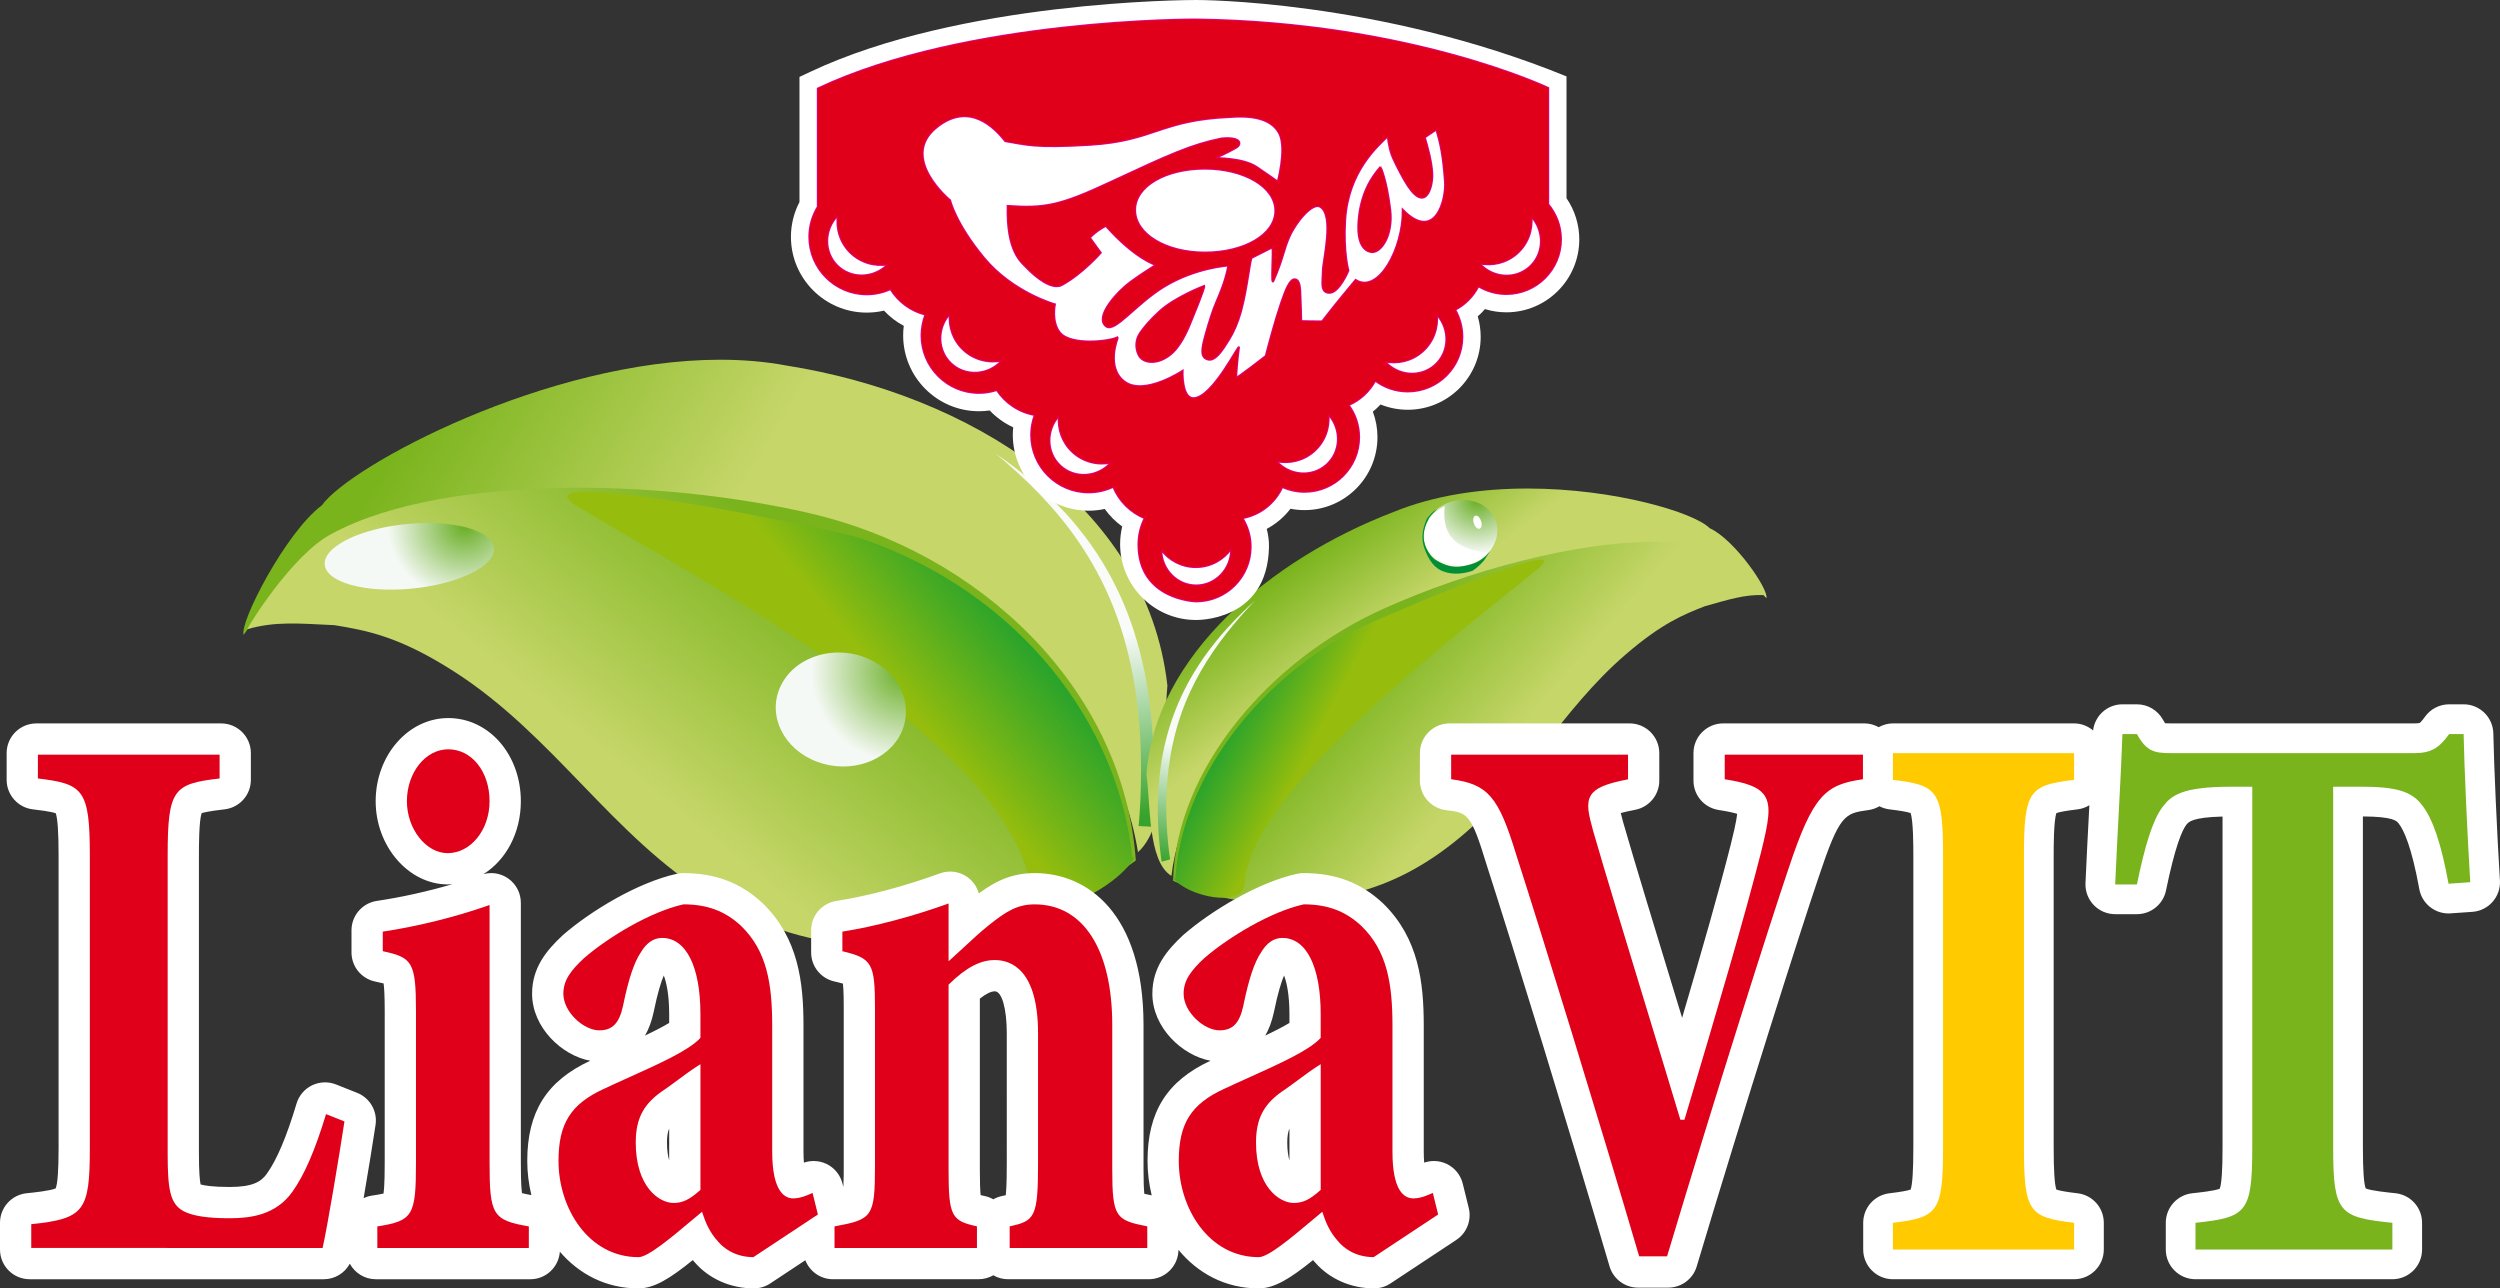 <?xml version="1.0" encoding="utf-8"?>
<!-- Generator: Adobe Illustrator 15.1.0, SVG Export Plug-In . SVG Version: 6.00 Build 0)  -->
<!DOCTYPE svg PUBLIC "-//W3C//DTD SVG 1.1//EN" "http://www.w3.org/Graphics/SVG/1.1/DTD/svg11.dtd">
<svg version="1.1" id="Layer_1" xmlns="http://www.w3.org/2000/svg" xmlns:xlink="http://www.w3.org/1999/xlink" x="0px" y="0px"
	 width="251.72px" height="129.727px" viewBox="0 0 251.72 129.727" enable-background="new 0 0 251.72 129.727"
	 xml:space="preserve">
<rect x="0" y="0" width="251.72" height="129.727" fill="#333333" stroke="none"/>
<g>
	<g>
		<defs>
			<path id="SVGID_1_" d="M110.151,85.477l0.007,0.006c0.006-0.008,0.006-0.008,0.016-0.014
				C110.164,85.475,110.16,85.469,110.151,85.477 M32.413,50.875c-3.645,2.717-8.335,11.85-7.879,13.045
				c1.637-2.309,5.053-6.992,7.293-8.16c14.282-7.455,30.777-7.215,48.207-3.281c16.299,3.689,32.01,17.445,34.548,33.326
				c3.446-3.129,2.521-12.506,2.962-16.768c-2.082-18.436-20.142-29.34-38.305-32.222c-2.172-0.409-4.429-0.595-6.726-0.595
				C55.05,36.223,35.24,46.896,32.413,50.875"/>
		</defs>
		<clipPath id="SVGID_2_">
			<use xlink:href="#SVGID_1_"  overflow="visible"/>
		</clipPath>
		
			<linearGradient id="SVGID_3_" gradientUnits="userSpaceOnUse" x1="-1106.611" y1="567.823" x2="-1105.611" y2="567.823" gradientTransform="matrix(-27.047 -16.484 -16.484 27.047 -20502.016 -33539.914)">
			<stop  offset="0" style="stop-color:#C6D669"/>
			<stop  offset="1" style="stop-color:#7AB41D"/>
		</linearGradient>
		<polygon clip-path="url(#SVGID_2_)" fill="url(#SVGID_3_)" points="92.582,127.557 2.043,72.375 49.524,-5.529 140.063,49.65 		
			"/>
	</g>
	<g>
		<defs>
			<path id="SVGID_4_" d="M33.372,53.764c-3.948,2.062-8.403,9.312-8.473,9.591c2.807-0.812,5.145-0.581,8.796-0.406
				c3.176,0.532,6.448,1.084,12.058,4.688c9.99,6.4,15.9,16.57,25.757,22.611c10.896,6.676,20.546,5.646,31.763,2.381
				c4.226-1.225,9.939-5.105,11.092-5.996c-1.257-17.381-15.786-31.107-33.079-35.016c-7.18-1.621-15.266-2.505-22.964-2.505
				C48.467,49.112,39.248,50.561,33.372,53.764"/>
		</defs>
		<clipPath id="SVGID_5_">
			<use xlink:href="#SVGID_4_"  overflow="visible"/>
		</clipPath>
		
			<linearGradient id="SVGID_6_" gradientUnits="userSpaceOnUse" x1="-1139.374" y1="540.648" x2="-1138.374" y2="540.648" gradientTransform="matrix(17.252 -21.255 21.255 17.252 8229.386 -33466.148)">
			<stop  offset="0" style="stop-color:#C6D669"/>
			<stop  offset="1" style="stop-color:#7AB41D"/>
		</linearGradient>
		<polygon clip-path="url(#SVGID_5_)" fill="url(#SVGID_6_)" points="78.834,140.701 137.759,68.101 60.43,5.336 1.505,77.936 		"/>
	</g>
	<g>
		<defs>
			<path id="SVGID_7_" d="M102.478,47.616c1.525,1.401,2.97,2.882,4.301,4.502c1.348,1.642,2.604,3.491,3.655,5.433
				c2.621,4.824,3.825,9.976,4.282,15.326c0.128,1.582,0.177,3.17,0.174,4.779c-0.005,1.828-0.075,3.666-0.241,5.518l1.272,0.064
				c0.283-3.488,0.336-6.928,0.058-10.277c-0.127-1.525-0.32-3.029-0.584-4.512c-0.24-1.35-0.562-2.677-0.948-3.986
				c-0.718-2.496-1.732-4.916-3.089-7.261c-0.671-1.165-1.418-2.28-2.22-3.315c-0.564-0.736-1.144-1.455-1.776-2.133
				c-0.338-0.361-0.681-0.715-1.012-1.059c-1.248-1.257-2.573-2.412-3.97-3.471c-0.706-0.547-1.439-1.086-2.175-1.579
				C100.986,46.268,101.731,46.938,102.478,47.616"/>
		</defs>
		<clipPath id="SVGID_8_">
			<use xlink:href="#SVGID_7_"  overflow="visible"/>
		</clipPath>
		
			<linearGradient id="SVGID_9_" gradientUnits="userSpaceOnUse" x1="-1129.48" y1="515.557" x2="-1128.48" y2="515.557" gradientTransform="matrix(-2.955 -18.175 18.175 -2.955 -12597.214 -18921.734)">
			<stop  offset="0" style="stop-color:#37A32C"/>
			<stop  offset="1" style="stop-color:#F9FBF9"/>
		</linearGradient>
		<polygon clip-path="url(#SVGID_8_)" fill="url(#SVGID_9_)" points="122.212,82.27 115.843,43.103 94.25,46.613 100.619,85.781 		
			"/>
	</g>
	<g>
		<defs>
			<path id="SVGID_10_" d="M58.237,51.043c11.9,7.194,43.915,23.818,45.575,38.658c0.43,3.846,8.429-0.047,10.404-3.32
				c-0.023-0.004-0.054-0.002-0.083,0c-0.068,0.002-0.137,0.004-0.117-0.041c-1.408-13.338-11.182-26.567-27.26-32.117
				c-2.011-0.695-21.457-4.717-27.695-4.717C57.026,49.506,56.398,49.934,58.237,51.043"/>
		</defs>
		<clipPath id="SVGID_11_">
			<use xlink:href="#SVGID_10_"  overflow="visible"/>
		</clipPath>
		
			<linearGradient id="SVGID_12_" gradientUnits="userSpaceOnUse" x1="-1160.891" y1="541.788" x2="-1159.89" y2="541.788" gradientTransform="matrix(11.376 -9.505 9.505 11.376 8145.802 -17128.816)">
			<stop  offset="0" style="stop-color:#96BD0D"/>
			<stop  offset="1" style="stop-color:#1FA12E"/>
		</linearGradient>
		<polygon clip-path="url(#SVGID_11_)" fill="url(#SVGID_12_)" points="80.167,121.996 135.887,75.441 90.447,21.057 34.729,67.611 
					"/>
	</g>
	<g>
		<defs>
			<path id="SVGID_13_" d="M78.565,69.154c-1.328,2.898,0.336,6.289,3.708,7.547c3.364,1.264,7.159-0.068,8.487-2.963
				c1.32-2.904-0.34-6.288-3.707-7.561c-0.861-0.324-1.752-0.478-2.622-0.478C81.903,65.7,79.546,66.993,78.565,69.154"/>
		</defs>
		<clipPath id="SVGID_14_">
			<use xlink:href="#SVGID_13_"  overflow="visible"/>
		</clipPath>
		
			<radialGradient id="SVGID_15_" cx="-1104.636" cy="480.491" r="1" gradientTransform="matrix(-6.27 -6.997 7.261 -6.042 -10323.613 -4758.331)" gradientUnits="userSpaceOnUse">
			<stop  offset="0" style="stop-color:#68AE23"/>
			<stop  offset="1" style="stop-color:#F5F9F5"/>
		</radialGradient>
		<polygon clip-path="url(#SVGID_14_)" fill="url(#SVGID_15_)" points="98.377,72.727 85.741,58.625 70.942,70.939 83.577,85.041 		
			"/>
	</g>
	<g>
		<defs>
			<path id="SVGID_16_" d="M40.97,52.76c-4.706,0.455-8.411,2.285-8.276,4.074c0.125,1.799,4.056,2.887,8.759,2.434
				c4.699-0.448,8.411-2.273,8.284-4.069c-0.118-1.522-2.956-2.539-6.688-2.54C42.38,52.658,41.684,52.691,40.97,52.76"/>
		</defs>
		<clipPath id="SVGID_17_">
			<use xlink:href="#SVGID_16_"  overflow="visible"/>
		</clipPath>
		
			<radialGradient id="SVGID_18_" cx="-1101.774" cy="464.326" r="1" gradientTransform="matrix(-5.081 -5.671 5.885 -4.896 -8283.873 -3921.806)" gradientUnits="userSpaceOnUse">
			<stop  offset="0" style="stop-color:#68AE23"/>
			<stop  offset="1" style="stop-color:#F5F9F5"/>
		</radialGradient>
		<polygon clip-path="url(#SVGID_17_)" fill="url(#SVGID_18_)" points="53.489,56.705 42.472,44.409 28.933,55.676 39.949,67.971 		
			"/>
	</g>
	<g>
		<defs>
			<path id="SVGID_19_" d="M120.901,87.285c-0.002,0.006,0.002,0.006,0.002,0.006l0.005-0.012
				C120.906,87.285,120.901,87.285,120.901,87.285 M140.201,51.594c-12.132,4.666-23.943,14.401-24.769,26.42
				c0.421,2.639,0.092,8.725,2.516,10.176c1.21-10.473,11.352-21.648,22.204-26.537c11.604-5.229,22.694-7.959,32.538-5.467
				c1.547,0.392,3.989,2.83,5.164,4.035c0.267-0.824-3.17-5.885-5.716-7.041c-1.507-1.553-9.5-3.991-18.343-3.991
				C149.232,49.188,144.442,49.838,140.201,51.594"/>
		</defs>
		<clipPath id="SVGID_20_">
			<use xlink:href="#SVGID_19_"  overflow="visible"/>
		</clipPath>
		
			<linearGradient id="SVGID_21_" gradientUnits="userSpaceOnUse" x1="-1109.727" y1="610.981" x2="-1108.727" y2="610.981" gradientTransform="matrix(-6.337 -8.594 -8.594 6.337 -1639.644 -13347.27)">
			<stop  offset="0" style="stop-color:#C6D669"/>
			<stop  offset="1" style="stop-color:#7AB41D"/>
		</linearGradient>
		<polygon clip-path="url(#SVGID_20_)" fill="url(#SVGID_21_)" points="137.512,118.133 96.804,62.925 156.042,19.244 
			196.751,74.453 		"/>
	</g>
	<g>
		<defs>
			<path id="SVGID_22_" d="M139.283,61.299c-11.516,5.184-20.866,16.156-21.17,27.383c0.799,0.383,4.767,1.947,7.65,2.062
				c7.65,0.314,14.173-0.533,21.301-6.479c6.44-5.367,10.099-12.742,16.622-18.369c3.663-3.157,5.849-4.023,7.973-4.857
				c2.448-0.686,4.016-1.191,5.932-1.123c-0.056-0.162-3.278-4.064-6.004-4.755c-1.478-0.405-3.25-0.592-5.224-0.593
				C158.697,54.568,147.956,57.395,139.283,61.299"/>
		</defs>
		<clipPath id="SVGID_23_">
			<use xlink:href="#SVGID_22_"  overflow="visible"/>
		</clipPath>
		
			<linearGradient id="SVGID_24_" gradientUnits="userSpaceOnUse" x1="-1103.559" y1="511.101" x2="-1102.559" y2="511.101" gradientTransform="matrix(-12.373 -10.792 10.792 -12.373 -19019.019 -5510.215)">
			<stop  offset="0" style="stop-color:#C6D669"/>
			<stop  offset="1" style="stop-color:#7AB41D"/>
		</linearGradient>
		<polygon clip-path="url(#SVGID_23_)" fill="url(#SVGID_24_)" points="195.666,70.336 143.812,25.105 100.037,75.291 
			151.892,120.521 		"/>
	</g>
	<g>
		<defs>
			<path id="SVGID_25_" d="M124.954,61.811c-0.908,0.894-1.768,1.83-2.563,2.822c-0.218,0.273-0.437,0.549-0.648,0.832
				c-0.401,0.522-0.774,1.072-1.131,1.633c-0.507,0.779-0.975,1.604-1.392,2.451c-0.84,1.691-1.442,3.385-1.854,5.082
				c-0.216,0.889-0.394,1.781-0.509,2.674c-0.131,0.984-0.215,1.965-0.257,2.951c-0.079,2.166,0.062,4.344,0.358,6.51l0.857-0.238
				c-0.171-1.146-0.28-2.303-0.336-3.457c-0.052-1.021-0.067-2.041-0.029-3.062c0.142-3.461,0.796-6.92,2.4-10.391
				c0.652-1.395,1.438-2.758,2.301-4.018c0.844-1.236,1.768-2.4,2.746-3.524c0.482-0.549,0.963-1.083,1.47-1.61
				C125.885,60.898,125.414,61.354,124.954,61.811"/>
		</defs>
		<clipPath id="SVGID_26_">
			<use xlink:href="#SVGID_25_"  overflow="visible"/>
		</clipPath>
		
			<linearGradient id="SVGID_27_" gradientUnits="userSpaceOnUse" x1="-1149.691" y1="505.365" x2="-1148.691" y2="505.365" gradientTransform="matrix(1.445 -11.999 11.999 1.445 -4282.877 -14438.335)">
			<stop  offset="0" style="stop-color:#37A32C"/>
			<stop  offset="1" style="stop-color:#F9FBF9"/>
		</linearGradient>
		<polygon clip-path="url(#SVGID_26_)" fill="url(#SVGID_27_)" points="126.227,87.936 129.489,60.842 116.661,59.297 
			113.398,86.391 		"/>
	</g>
	<g>
		<defs>
			<path id="SVGID_28_" d="M135.684,63.809c-10.652,6.031-16.81,15.951-17.34,24.627c0.016,0.041-0.091,0.035-0.136,0.059
				c1.43,1.77,6.93,2.98,7.104,0.475c0.656-9.662,21.678-25.215,29.465-31.639c0.848-0.699,0.881-0.992,0.347-0.992
				C152.577,56.338,137.142,62.979,135.684,63.809"/>
		</defs>
		<clipPath id="SVGID_29_">
			<use xlink:href="#SVGID_28_"  overflow="visible"/>
		</clipPath>
		
			<linearGradient id="SVGID_30_" gradientUnits="userSpaceOnUse" x1="-1077.248" y1="486.869" x2="-1076.248" y2="486.869" gradientTransform="matrix(-7.968 -4.197 4.197 -7.968 -10493.357 -569.457)">
			<stop  offset="0" style="stop-color:#96BD0D"/>
			<stop  offset="1" style="stop-color:#1FA12E"/>
		</linearGradient>
		<polygon clip-path="url(#SVGID_29_)" fill="url(#SVGID_30_)" points="170.146,63.97 126.342,40.896 103.72,83.844 
			147.524,106.918 		"/>
	</g>
	<g>
		<defs>
			<path id="SVGID_31_" d="M146.337,50.459c-2.011,0.495-3.324,2.348-2.932,4.131c0.389,1.783,2.343,2.83,4.355,2.33
				c2.011-0.496,3.321-2.343,2.936-4.125c-0.327-1.484-1.734-2.457-3.359-2.457C147.01,50.338,146.675,50.377,146.337,50.459"/>
		</defs>
		<clipPath id="SVGID_32_">
			<use xlink:href="#SVGID_31_"  overflow="visible"/>
		</clipPath>
		
			<radialGradient id="SVGID_33_" cx="-1029.859" cy="464.06" r="1" gradientTransform="matrix(-5.361 -1.246 1.293 -5.166 -5972.376 1164.457)" gradientUnits="userSpaceOnUse">
			<stop  offset="0" style="stop-color:#68AE23"/>
			<stop  offset="1" style="stop-color:#F5F9F5"/>
		</radialGradient>
		<polygon clip-path="url(#SVGID_32_)" fill="url(#SVGID_33_)" points="152.758,50.728 143.456,48.566 141.338,57.031 
			150.639,59.193 		"/>
	</g>
	<path fill-rule="evenodd" clip-rule="evenodd" fill="#FFFFFF" d="M149.185,52.805c-0.001-0.346-0.191-0.727-0.423-0.85
		c-0.237-0.129-0.425,0.049-0.424,0.396c-0.003,0.345,0.186,0.728,0.424,0.851C148.993,53.33,149.187,53.147,149.185,52.805"/>
	<path fill-rule="evenodd" clip-rule="evenodd" fill="#008F36" d="M148.257,57.475c0.513-0.332,0.862-0.699,1.174-1.051l0.621-0.945
		c-0.423,0.533-0.922,0.965-1.566,1.213c-0.389,0.154-0.869,0.279-1.502,0.365c-0.685,0.072-1.424-0.09-2.229-0.561
		c-0.425-0.195-0.809-0.605-1.141-1.296c-0.404-0.867-0.361-1.829,0.212-2.908c-0.042-0.077,0.508-0.688,0.805-0.959l0.085-0.075
		l0.104-0.056c-0.01-0.008-0.03,0.003-0.062,0.022l-0.042,0.033l-0.189,0.103c-0.282,0.183-0.534,0.446-0.85,0.853
		c-0.474,1.051-0.593,2.035-0.277,2.941c0.459,1.33,1.11,2.125,1.985,2.398C146.276,57.896,147.409,57.77,148.257,57.475"/>
	<path fill-rule="evenodd" clip-rule="evenodd" fill="#FFFFFF" d="M148.412,56.505c-2.858,0.198-4.908-0.427-4.832-3.25
		C142.726,56.541,147.245,57.529,148.412,56.505"/>
	<path fill-rule="evenodd" clip-rule="evenodd" fill="#FFFFFF" d="M149.725,55.646c-2.615-0.338-4.638-1.285-4.26-4.691
		c-0.543,0.266-1.01,0.621-1.379,1.129C141.507,56.518,147.687,58.268,149.725,55.646"/>
	<path fill="#FFFFFF" d="M147.281,119.174c-0.215-0.865-0.803-1.59-1.607-1.979c-0.409-0.195-0.853-0.295-1.297-0.295
		c-0.33,0-0.661,0.055-0.978,0.164c-0.026-0.293-0.044-0.654-0.044-1.094v-12.689c0-4.334-0.494-8.824-4.109-12.332
		c-2.213-2.072-4.757-3.039-8.004-3.039c-0.218,0-0.435,0.025-0.648,0.072c-4.002,0.887-8.717,3.793-11.403,6.117
		c-0.028,0.025-0.058,0.051-0.085,0.076c-1.599,1.494-3.077,3.24-3.077,5.877c0,3.418,3.013,6.234,5.852,6.752
		c-4.383,2.033-6.338,5.145-6.338,10.088c0,1.164,0.145,2.332,0.42,3.467c-0.246-0.049-0.513-0.102-0.743-0.158
		c-0.054-0.488-0.081-1.312-0.081-2.463v-14.533c0-11.275-5.66-15.295-10.957-15.295c-2.378,0-4.035,0.873-5.628,2.049
		c-0.183-0.666-0.592-1.258-1.17-1.662c-0.51-0.355-1.11-0.539-1.716-0.539c-0.345,0-0.691,0.059-1.023,0.18
		c-3.563,1.297-7.271,2.285-10.441,2.777c-1.458,0.227-2.532,1.48-2.532,2.957V95.9c0,1.393,0.959,2.6,2.314,2.914
		c0.171,0.039,0.573,0.133,0.887,0.223c0.082,0.701,0.082,1.992,0.082,2.477v15.918c0,0.447,0,1.357-0.04,2.09l-0.086-0.348
		c-0.214-0.865-0.803-1.59-1.606-1.979C82.81,117,82.367,116.9,81.923,116.9c-0.33,0-0.66,0.055-0.977,0.164
		c-0.027-0.293-0.045-0.654-0.045-1.094v-12.689c0-4.334-0.493-8.824-4.108-12.332c-2.213-2.072-4.757-3.039-8.005-3.039
		c-0.218,0-0.435,0.025-0.646,0.072c-4.004,0.887-8.718,3.793-11.404,6.117c-0.029,0.025-0.057,0.051-0.086,0.076
		c-1.599,1.494-3.077,3.24-3.077,5.877c0,3.418,3.013,6.234,5.853,6.752c-4.384,2.033-6.339,5.145-6.339,10.088
		c0,1.154,0.144,2.312,0.415,3.441c-0.408-0.074-0.724-0.141-0.943-0.197c-0.118-0.771-0.118-2.412-0.118-3.09V90.902
		c0-0.975-0.475-1.889-1.271-2.449c-0.511-0.357-1.112-0.543-1.72-0.543c-0.258,0-0.518,0.033-0.77,0.102
		c2.261-1.414,3.761-4.141,3.761-7.336c0-4.697-3.21-8.375-7.309-8.375c-4.03,0-7.309,3.756-7.309,8.375
		c0,4.539,3.319,8.373,7.248,8.373c0.153,0,0.305-0.004,0.456-0.016c-2.471,0.727-5.116,1.314-7.582,1.678
		c-1.468,0.217-2.555,1.477-2.555,2.961V95.9c0,1.414,0.99,2.635,2.375,2.928c0.198,0.041,0.568,0.119,0.859,0.193
		c0.059,0.436,0.11,1.258,0.11,2.799v15.227c0,0.621,0,2.312-0.122,3.131c-0.395,0.09-0.969,0.178-1.229,0.217
		c-0.274,0.043-0.528,0.131-0.771,0.24c0.467-2.721,0.94-5.648,1.2-7.371c0.207-1.375-0.562-2.713-1.854-3.227l-2.129-0.846
		c-0.355-0.141-0.729-0.211-1.104-0.211c-0.447,0-0.893,0.1-1.303,0.297c-0.755,0.365-1.322,1.031-1.563,1.832
		c-1.005,3.35-1.979,5.652-2.987,7.062c-0.566,0.807-1.422,1.344-3.755,1.344c-1.734,0-2.563-0.152-2.92-0.254
		c-0.088-0.4-0.17-1.273-0.17-3.137v-29.99c0-0.879,0-3.451,0.27-4.252c0.504-0.182,1.843-0.336,2.311-0.391
		c1.511-0.172,2.649-1.449,2.649-2.971V75.83c0-1.652-1.339-2.99-2.99-2.99H3.66c-1.652,0-2.991,1.338-2.991,2.99v2.691
		c0,1.518,1.137,2.795,2.646,2.971c0.467,0.055,1.809,0.211,2.3,0.395c0.188,0.527,0.284,1.953,0.284,4.248v29.451
		c0,2.232-0.098,3.6-0.292,4.07c-0.533,0.246-2.313,0.428-2.918,0.488C1.161,120.301,0,121.586,0,123.121v2.691
		c0,1.652,1.339,2.992,2.991,2.992h29.614c1.114,0,2.103-0.621,2.618-1.564c0.507,0.928,1.48,1.564,2.612,1.564h15.567
		c1.576,0,2.854-1.225,2.969-2.771c1.91,2.217,4.591,3.693,7.917,3.693c1.595,0,3.187-1.01,5.465-2.848
		c0.066,0.076,0.136,0.154,0.205,0.23c1.448,1.666,3.611,2.617,5.944,2.617c0.587,0,1.16-0.172,1.649-0.496l3.535-2.338
		c0.435,1.117,1.513,1.912,2.782,1.912h14.655c0.543,0,1.051-0.145,1.489-0.398c0.438,0.254,0.947,0.398,1.49,0.398h14.168
		c1.642,0,2.971-1.322,2.988-2.959c1.919,2.322,4.661,3.881,8.081,3.881c1.595,0,3.188-1.01,5.466-2.848
		c0.065,0.076,0.134,0.154,0.205,0.23c1.448,1.666,3.611,2.617,5.943,2.617c0.587,0,1.162-0.172,1.65-0.496l6.628-4.383
		c1.056-0.697,1.558-1.984,1.255-3.213L147.281,119.174z M67.378,113.629v3.213c-0.128-0.443-0.22-1.031-0.22-1.795
		C67.158,114.438,67.222,113.992,67.378,113.629 M67.378,102.129v0.867c-0.623,0.381-1.506,0.83-2.433,1.275
		c0.366-0.635,0.67-1.422,0.876-2.391c0.399-1.959,0.754-3.053,1.015-3.66C67.103,98.918,67.378,100.154,67.378,102.129
		 M101.371,117.125c0,0.633,0,2.316-0.101,3.217c-0.151,0.035-0.297,0.064-0.383,0.084c-0.313,0.064-0.606,0.18-0.873,0.332
		c-0.262-0.15-0.55-0.264-0.857-0.33c-0.093-0.02-0.255-0.055-0.419-0.092c-0.054-0.514-0.079-1.357-0.079-2.52v-17.268
		c0.62-0.488,1.126-0.734,1.508-0.734c0.709,0,1.204,1.742,1.204,4.236V117.125z M129.831,113.629v3.213
		c-0.127-0.443-0.219-1.031-0.219-1.795C129.612,114.438,129.676,113.992,129.831,113.629 M129.831,102.129v0.867
		c-0.623,0.381-1.506,0.83-2.433,1.275c0.366-0.635,0.67-1.422,0.876-2.391c0.4-1.959,0.755-3.053,1.016-3.66
		C129.556,98.918,129.831,100.154,129.831,102.129"/>
	<path fill="#FFFFFF" d="M251.049,73.852c-0.031-1.629-1.361-2.936-2.991-2.936h-1.459c-0.971,0-1.882,0.473-2.442,1.266
		c-0.361,0.508-0.52,0.607-0.52,0.607s-0.129,0.049-0.564,0.049h-24.444c-0.312,0-0.507-0.006-0.629-0.014
		c-0.053-0.078-0.125-0.191-0.217-0.359c-0.525-0.955-1.53-1.549-2.621-1.549h-1.459c-1.523,0-2.774,1.146-2.955,2.631
		c-0.52-0.436-1.18-0.709-1.91-0.709h-18.243c-0.521,0-1.004,0.146-1.431,0.381c-0.428-0.234-0.909-0.381-1.43-0.381h-14.229
		c-1.652,0-2.992,1.342-2.992,2.992v2.77c0,1.477,1.077,2.73,2.536,2.957c0.982,0.15,1.544,0.285,1.86,0.385
		c-0.076,0.816-0.457,2.35-0.655,3.146c-1.188,4.674-2.817,10.375-4.885,17.393c-0.138-0.447-0.275-0.902-0.415-1.357
		c-2.072-6.795-4.421-14.498-5.518-18.32c-0.051-0.186-0.157-0.574-0.243-0.938c0.318-0.09,0.781-0.201,1.446-0.328
		c1.41-0.268,2.432-1.502,2.432-2.938v-2.77c0-1.65-1.34-2.992-2.992-2.992h-18.12c-1.652,0-2.992,1.342-2.992,2.992v2.77
		c0,1.51,1.124,2.781,2.623,2.969c2.18,0.27,2.516,0.312,4.089,5.484c2.646,8.203,8.381,26.834,12.382,40.449
		c0.374,1.273,1.543,2.148,2.87,2.148h3.041c1.321,0,2.486-0.867,2.866-2.133c4.908-16.398,10.359-33.537,12.255-39.131
		c2.139-6.422,2.64-6.49,5.051-6.824c0.396-0.055,0.762-0.191,1.091-0.381c0.307,0.158,0.645,0.268,1.005,0.311
		c1.101,0.131,1.817,0.258,2.136,0.375c0.275,0.795,0.275,3.385,0.275,4.268v29.451c0,2.256-0.09,3.662-0.27,4.189
		c-0.32,0.117-1.039,0.244-2.142,0.375c-1.503,0.18-2.636,1.455-2.636,2.971v2.691c0,1.652,1.34,2.992,2.991,2.992h18.243
		c1.651,0,2.991-1.34,2.991-2.992v-2.691c0-1.516-1.132-2.791-2.636-2.971c-1.104-0.131-1.821-0.258-2.142-0.375
		c-0.18-0.527-0.27-1.934-0.27-4.189V86.135c0-0.883,0-3.473,0.275-4.268c0.318-0.117,1.035-0.244,2.136-0.375
		c0.433-0.053,0.829-0.203,1.183-0.416c-0.009,0.178-0.019,0.352-0.027,0.531c-0.125,2.342-0.256,4.83-0.364,7.32
		c-0.035,0.814,0.264,1.609,0.829,2.197c0.563,0.59,1.344,0.922,2.16,0.922h2.188c1.421,0,2.646-0.998,2.931-2.389
		c0.907-4.412,1.603-6.016,2.027-6.586c0.22-0.297,0.576-0.777,3.665-0.855v33.369c0,2.232-0.094,3.611-0.281,4.105
		c-0.528,0.221-2.13,0.389-2.756,0.455c-1.522,0.16-2.678,1.443-2.678,2.975v2.691c0,1.652,1.339,2.992,2.99,2.992h19.824
		c1.651,0,2.991-1.34,2.991-2.992v-2.691c0-1.537-1.163-2.822-2.692-2.977c-0.684-0.068-2.438-0.244-2.983-0.482
		c-0.188-0.48-0.283-1.852-0.283-4.076V82.205c3.083,0.02,3.409,0.457,3.601,0.709c0.519,0.656,1.301,2.334,2.078,6.604
		c0.262,1.43,1.508,2.455,2.941,2.455c0.07,0,0.141-0.004,0.212-0.01l2.188-0.152c1.64-0.115,2.879-1.529,2.777-3.168
		C251.415,83.814,251.11,77.039,251.049,73.852"/>
	<path fill="#E1001A" d="M3.147,125.656v-2.395c5.343-0.555,5.898-1.316,5.898-7.676V86.135c0-6.635-0.662-7.211-5.229-7.752v-2.396
		h18.295v2.396c-4.634,0.541-5.229,1.064-5.229,7.752v29.988c0,3.66,0.242,5.092,1.603,5.828c0.933,0.486,2.404,0.711,4.635,0.711
		c2.069,0,4.66-0.305,6.33-2.682c1.197-1.674,2.272-4.156,3.378-7.801l1.854,0.736c-0.504,3.332-1.707,10.557-2.2,12.74H3.147z"/>
	<path fill="#E1001A" d="M37.992,125.656v-2.17c3.599-0.561,3.892-1.096,3.892-6.439v-15.225c0-4.979-0.382-5.414-3.344-6.047
		v-1.971c3.555-0.533,7.452-1.506,10.754-2.682v25.924c0,5.277,0.3,5.811,3.953,6.438v2.172H37.992z M45.072,85.902
		c-2.185,0-4.101-2.443-4.101-5.229c0-2.881,1.867-5.227,4.162-5.227c2.371,0,4.16,2.248,4.16,5.227
		C49.294,83.557,47.4,85.902,45.072,85.902"/>
	<path fill="#E1001A" d="M64.289,126.58c-5.042,0-8.054-4.926-8.054-9.688c0-3.752,1.228-5.715,4.531-7.24
		c0.806-0.381,1.666-0.768,2.531-1.158c2.989-1.346,6.08-2.736,7.187-3.953l0.041-0.045v-2.367c0-4.816-1.445-7.691-3.865-7.691
		c-0.846,0-1.565,0.49-2.141,1.461c-0.67,0.988-1.238,2.691-1.782,5.354c-0.376,1.768-1.071,2.49-2.401,2.49
		c-1.545,0-3.612-1.824-3.612-3.689c0-1.367,0.761-2.348,2.077-3.578c2.468-2.135,6.706-4.686,10.021-5.42
		c2.397,0.004,4.203,0.678,5.819,2.191c2.583,2.508,3.112,5.826,3.112,10.035v12.689c0,4.082,1.316,4.691,2.102,4.691
		c0.7,0,1.342-0.268,1.961-0.551l0.537,2.172l-6.497,4.297c-1.933-0.016-3.049-0.982-3.545-1.561
		c-0.864-0.939-1.27-1.939-1.551-2.793l-0.072-0.217l-1.051,0.879C67.578,124.619,65.245,126.58,64.289,126.58 M70.286,107.303
		c-0.656,0.416-1.285,0.881-1.951,1.375c-0.447,0.33-0.908,0.672-1.398,1.012c-2.104,1.373-2.926,2.877-2.926,5.357
		c0,4.428,2.334,6.076,3.805,6.076c0.912,0,1.607-0.332,2.658-1.27l0.052-0.045v-12.656L70.286,107.303z"/>
	<path fill="#E1001A" d="M101.661,125.656v-2.178c2.53-0.541,2.858-0.904,2.858-6.355v-13.072c0-6.424-2.728-7.385-4.353-7.385
		c-1.461,0-2.883,0.75-4.608,2.43l-0.048,0.045v18.676c0,4.689,0.326,5.105,2.858,5.662v2.178H84.026v-2.174
		c3.784-0.699,4.074-0.928,4.074-6.051v-15.918c0-4.496-0.279-5.027-3.283-5.736v-1.973c3.272-0.521,7.056-1.523,10.693-2.834v5.812
		l0.26-0.229c0.445-0.395,0.892-0.811,1.344-1.23c0.775-0.723,1.577-1.469,2.421-2.146c1.829-1.465,2.935-2.119,4.646-2.119
		c4.891,0,7.81,4.541,7.81,12.146v14.533c0,4.828,0.353,5.119,3.526,5.742v2.176H101.661z"/>
	<path fill="#E1001A" d="M126.742,126.58c-5.041,0-8.053-4.926-8.053-9.688c0-3.752,1.228-5.715,4.53-7.24
		c0.807-0.381,1.667-0.768,2.533-1.158c2.989-1.346,6.08-2.736,7.186-3.953l0.041-0.045v-2.367c0-4.816-1.445-7.691-3.865-7.691
		c-0.847,0-1.566,0.49-2.141,1.461c-0.672,0.99-1.24,2.693-1.782,5.354c-0.377,1.768-1.072,2.49-2.401,2.49
		c-1.545,0-3.613-1.824-3.613-3.689c0-1.367,0.761-2.348,2.078-3.578c2.468-2.135,6.706-4.686,10.021-5.42
		c2.398,0.004,4.203,0.678,5.818,2.191c2.582,2.506,3.112,5.824,3.112,10.035v12.689c0,3.879,1.144,4.691,2.103,4.691
		c0.699,0,1.342-0.268,1.961-0.551l0.536,2.172l-6.497,4.297c-1.933-0.016-3.048-0.982-3.544-1.561
		c-0.866-0.939-1.271-1.939-1.55-2.793l-0.073-0.217l-1.048,0.877C130.034,124.617,127.699,126.58,126.742,126.58 M132.74,107.303
		c-0.656,0.416-1.284,0.879-1.949,1.373c-0.446,0.33-0.909,0.672-1.401,1.014c-2.104,1.373-2.924,2.877-2.924,5.357
		c0,4.428,2.334,6.076,3.804,6.076c0.911,0,1.606-0.332,2.657-1.27l0.053-0.045v-12.656L132.74,107.303z"/>
	<path fill="#E1001A" d="M165.046,126.502c-4.005-13.627-9.728-32.215-12.372-40.416c-1.789-5.881-2.849-7.137-6.56-7.625v-2.475
		h17.808v2.482c-2.266,0.441-3.283,0.881-3.735,1.607c-0.496,0.797-0.25,1.877,0.215,3.562c1.109,3.867,3.455,11.561,5.525,18.348
		c1.244,4.082,2.419,7.932,3.231,10.645l0.034,0.111h0.414l0.033-0.111c3.426-11.496,5.979-20.143,7.664-26.766
		c0.776-3.125,1.065-4.711,0.366-5.762c-0.617-0.928-1.992-1.32-4.01-1.639v-2.479h13.917v2.477
		c-3.764,0.539-5.016,1.553-7.471,8.93c-1.897,5.598-7.346,22.729-12.252,39.109H165.046z"/>
	<path fill="#FFCB00" d="M190.594,125.812v-2.691c4.5-0.537,5.048-1.076,5.048-7.535V86.135c0-6.535-0.548-7.074-5.048-7.613V75.83
		h18.243v2.691c-4.5,0.539-5.048,1.078-5.048,7.613v29.451c0,6.459,0.548,6.998,5.048,7.535v2.691H190.594z"/>
	<path fill="#7AB41D" d="M246.539,88.98c-0.729-4-1.581-6.537-2.676-7.92c-1.034-1.385-2.615-1.848-6.142-1.848h-2.798v36.373
		c0,6.535,0.608,6.998,5.96,7.535v2.691h-19.823v-2.691c5.107-0.537,5.716-1,5.716-7.535V79.213h-2.067
		c-4.985,0-6.081,0.848-6.993,2.076c-0.974,1.309-1.764,3.922-2.555,7.768h-2.188c0.242-5.613,0.607-11.227,0.729-15.148h1.459
		c0.974,1.768,1.764,1.922,3.467,1.922h24.444c1.643,0,2.493-0.461,3.526-1.922h1.459c0.062,3.229,0.365,9.996,0.67,14.918
		L246.539,88.98z"/>
	<path fill="#FFFFFF" d="M120.355,62.425c-4.176-0.032-7.572-3.458-7.572-7.63c0-0.607,0.07-1.203,0.211-1.784
		c-0.678-0.487-1.274-1.086-1.762-1.765c-0.529,0.115-1.069,0.175-1.62,0.175c-4.209,0-7.634-3.425-7.634-7.632
		c0-0.256,0.014-0.51,0.04-0.762c-0.887-0.41-1.694-0.988-2.368-1.699c-0.358,0.052-0.718,0.078-1.08,0.078
		c-4.208,0-7.632-3.426-7.632-7.633c0-0.322,0.02-0.645,0.063-0.965c-0.747-0.396-1.419-0.912-1.995-1.531
		c-0.564,0.133-1.146,0.199-1.736,0.199c-4.206,0-7.632-3.421-7.632-7.629c0-1.219,0.296-2.42,0.86-3.505V7.746l1.062-0.502
		C96.71,0.082,119.487,0,120.449,0c0,0,18.261-0.074,37.28,7.693v12.264c0.835,1.218,1.286,2.664,1.286,4.146
		c0,4.051-3.294,7.344-7.344,7.344c-0.731,0-1.457-0.108-2.152-0.326c-0.224,0.263-0.471,0.509-0.729,0.734
		c0.196,0.668,0.296,1.361,0.296,2.061c0,4.049-3.294,7.342-7.341,7.342c-0.953,0-1.879-0.182-2.743-0.531
		c-0.24,0.26-0.5,0.499-0.774,0.723c0.308,0.815,0.465,1.681,0.465,2.567c0,4.052-3.295,7.345-7.344,7.345
		c-0.479,0-0.951-0.045-1.415-0.137c-0.64,0.842-1.459,1.53-2.389,2.025c0.148,0.588,0.237,1.193,0.226,1.806
		C127.641,62.677,120.355,62.425,120.355,62.425"/>
	<path fill="none" stroke="#E1007A" stroke-width="0.214" stroke-miterlimit="3.864" d="M139.975,21.126
		c0.301,2.491-0.866,4.25-1.793,4.25c-0.28,0-1.591-0.163-1.393-3.039c0.2-2.903,1.369-4.569,2.211-5.519
		C139,16.818,139.61,18.085,139.975,21.126z M157.163,24.104c0,3.032-2.461,5.49-5.491,5.49c-1.032,0-1.994-0.29-2.818-0.785
		c-0.519,1.018-1.338,1.85-2.349,2.379c0.462,0.805,0.729,1.734,0.729,2.729c0,3.031-2.456,5.49-5.489,5.49
		c-1.232,0-2.36-0.409-3.277-1.094c-0.589,1.1-1.539,1.976-2.694,2.469c0.668,0.906,1.065,2.022,1.065,3.236
		c0,3.034-2.458,5.491-5.49,5.491c-0.799,0-1.56-0.177-2.242-0.483c-0.732,1.619-2.223,2.812-4.02,3.137
		c0.525,0.841,0.832,1.83,0.832,2.895c0,3.03-2.459,5.488-5.49,5.488c-0.021,0-5.812-0.145-5.792-5.751
		c0.005-0.946,0.232-1.836,0.638-2.625c-1.441-0.583-2.59-1.729-3.179-3.168c-0.755,0.358-1.594,0.565-2.483,0.565
		c-3.19,0-5.778-2.586-5.778-5.777c0-0.71,0.134-1.383,0.366-2.012c-1.598-0.278-2.973-1.209-3.831-2.516
		c-0.566,0.186-1.169,0.291-1.798,0.291c-3.191,0-5.777-2.588-5.777-5.779c0-0.74,0.145-1.447,0.396-2.099
		c-1.482-0.368-2.74-1.308-3.522-2.575c-0.73,0.334-1.541,0.525-2.397,0.525c-3.189,0-5.775-2.588-5.775-5.777
		c0-1.109,0.314-2.14,0.854-3.019V8.919c14.952-7.065,38.101-6.948,38.101-6.948c21.586,0.293,35.427,6.891,35.427,6.891v11.715
		C156.679,21.531,157.163,22.762,157.163,24.104z M89.4,26.615c-1.351,0.221-2.786-0.186-3.823-1.232
		c-1.004-1.018-1.398-2.402-1.206-3.718c-1.412,1.421-1.456,3.678-0.093,5.06c1.373,1.383,3.649,1.358,5.084-0.062
		C89.376,26.646,89.385,26.631,89.4,26.615z M100.896,36.291c-1.341,0.281-2.792-0.059-3.876-1.059
		c-1.051-0.969-1.505-2.336-1.374-3.658c-1.346,1.482-1.286,3.74,0.139,5.057c1.436,1.324,3.706,1.193,5.074-0.291
		C100.874,36.322,100.883,36.309,100.896,36.291z M111.876,46.57c-1.34,0.281-2.791-0.059-3.877-1.059
		c-1.051-0.971-1.503-2.336-1.371-3.658c-1.346,1.482-1.289,3.741,0.137,5.058c1.434,1.323,3.705,1.192,5.074-0.291
		C111.853,46.604,111.862,46.587,111.876,46.57z M123.973,55.302c0-0.021-0.006-0.04-0.006-0.062
		c-0.793,1.119-2.091,1.851-3.567,1.851c-1.428,0-2.687-0.694-3.488-1.759c0.015,2.005,1.589,3.625,3.529,3.625
		C122.393,58.957,123.973,57.32,123.973,55.302z M133.79,41.75c-0.015-0.016-0.028-0.025-0.043-0.042
		c0.139,1.364-0.354,2.771-1.462,3.743c-1.075,0.941-2.484,1.248-3.787,0.976c1.335,1.496,3.586,1.679,5.045,0.399
		C135.01,45.541,135.121,43.27,133.79,41.75z M141.248,21.141c3.257,3.283,4.396-1,4.248-2.906
		c-0.197-2.594-0.427-3.701-0.869-5.203l-1.176,0.795c0.294,1.004,0.687,2.404,0.756,3.634c0.076,1.372-0.71,4.337-2.804,0.669
		c-0.602-1.053-1.147-2.186-1.281-2.568c-0.276-0.795-0.394-1.852-0.394-1.852c-0.95,0.952-3.998,3.505-4.295,8.48
		c-0.192,3.244,0.331,5.053,0.331,5.053s-0.927,2.234-1.902,2.234c-0.978,0-0.661-1.174-0.661-2.197c0-1.021,1.2-5.652-0.293-6.481
		c-0.753-0.42-2.39,1.466-3.097,3.06c-0.585,1.318-0.604,2.143-1.593,4.412c-0.272,0.631,0.038-3.113-0.11-3.371l-2.069,1.047
		c-0.185,0.072-0.451,3.072-1.1,5.43c-0.307,1.111-0.721,2.046-1.197,2.818c-0.704,1.139-1.411,2.219-2.159,1.985
		c-0.703-0.219-0.615-0.993-0.192-2.497c0.315-1.127,0.711-2.425,1.097-3.3c0.827-1.901,1.08-2.95,1.196-3.651
		c0,0-3.321,0.191-6.512,2.148c-2.831,1.736-4.916,4.63-5.796,3.973c-1.221-0.92,1.142-3.506,2.469-4.47
		c1.207-0.88,2.555-1.707,2.555-1.707s-2.059-0.571-5.054-3.942c0,0-0.951,0.471-1.62,1.199l1.098,1.518c0,0-1.841,2.115-3.914,3.24
		c-0.978,0.529-2.599-0.761-3.532-1.738c-0.556-0.586-2.025-1.592-1.915-6.209c3.701,0.26,5.264-0.027,10.283-2.37
		c6.035-2.815,8.195-3.802,11.273-4.425c2.125-0.182,1.905,0.639,1.499,0.881c-1.151,0.678-2.23,1.097-2.23,1.097
		s2.819-0.036,4.209,0.878c0.89,0.586,2.162,1.502,2.162,1.502s0.876-3.203,0.201-4.775c-0.579-1.201-1.979-1.993-4.98-1.758
		c-7.034,0.293-7.634,2.399-14.121,2.799c-5.703,0.35-6.482-0.037-8.533-0.366c-1.026-1.282-3.589-4.065-6.922-1.392
		c-3.842,3.08,1.355,7.361,1.355,7.361s0.524,2.303,3.404,5.788c2.884,3.489,7.143,4.687,7.143,4.687s-0.361,1.746,0.483,2.814
		c1.051,1.389,5.125,0.934,5.895,0.475c-0.055,0.021-1.303,3.137,0.691,4.532c1.997,1.397,5.787-1.12,5.787-1.12
		s-0.096,2.705,1.063,2.75c1.94,0.074,4.714-5.688,4.614-5.093c-0.152,0.915-0.293,3.04-0.293,3.04
		c0.146,0.038,3.004-2.197,3.004-2.197c0.264-1.009,0.909-3.48,1.548-5.351c0.469-1.37,0.888-2.405,1.378-2.368
		c0.499,0.04,0.542,0.837,0.563,1.857c0.016,0.711,0.072,1.606,0.072,2.35c0,0,1.753,0.046,2.115,0.033c0,0,1.147-1.488,1.978-2.49
		c1.39-1.684,0.758-0.932,1.39-1.684C138.786,29.645,141.283,25.059,141.248,21.141z M121.315,16.973
		c-3.949,0.002-7.032,1.762-7.032,4.174c0,2.414,3.083,4.291,7.035,4.291c3.948,0,7.101-1.803,7.101-4.218
		C128.419,18.809,125.267,16.975,121.315,16.973z M144.713,31.705c-0.015-0.014-0.028-0.025-0.046-0.042
		c0.141,1.362-0.354,2.772-1.462,3.743c-1.077,0.941-2.483,1.248-3.786,0.977c1.334,1.497,3.586,1.68,5.046,0.4
		C145.932,35.495,146.042,33.223,144.713,31.705z M154.23,21.836c-0.013-0.016-0.03-0.025-0.043-0.042
		c0.136,1.362-0.352,2.771-1.463,3.743c-1.077,0.941-2.485,1.248-3.784,0.975c1.332,1.498,3.581,1.68,5.041,0.402
		C155.45,25.626,155.562,23.354,154.23,21.836z M121.262,28.791c0,0-2.93,1.119-4.498,2.555c-1.03,0.944-1.544,1.6-1.917,2.115
		c-0.799,1.111-0.271,2.279-0.032,2.521c0.513,0.596,1.79,0.719,3.055-0.307c0.687-0.556,1.329-1.57,1.888-2.912
		C121.339,28.954,121.262,28.791,121.262,28.791z"/>
	<path fill="#E1001A" d="M139.975,21.126c0.301,2.491-0.866,4.25-1.793,4.25c-0.28,0-1.591-0.163-1.393-3.039
		c0.2-2.903,1.369-4.569,2.211-5.519C139,16.818,139.61,18.085,139.975,21.126 M157.163,24.104c0,3.032-2.461,5.49-5.491,5.49
		c-1.032,0-1.994-0.29-2.818-0.785c-0.519,1.018-1.338,1.85-2.349,2.379c0.462,0.805,0.729,1.734,0.729,2.729
		c0,3.031-2.456,5.49-5.489,5.49c-1.232,0-2.36-0.409-3.277-1.094c-0.589,1.1-1.539,1.976-2.694,2.469
		c0.668,0.906,1.065,2.022,1.065,3.236c0,3.034-2.458,5.491-5.49,5.491c-0.799,0-1.56-0.177-2.242-0.483
		c-0.732,1.619-2.223,2.812-4.02,3.137c0.525,0.841,0.832,1.83,0.832,2.895c0,3.03-2.459,5.488-5.49,5.488
		c-0.021,0-5.812-0.145-5.792-5.751c0.005-0.946,0.232-1.836,0.638-2.625c-1.441-0.583-2.59-1.729-3.179-3.168
		c-0.755,0.358-1.594,0.565-2.483,0.565c-3.19,0-5.778-2.586-5.778-5.777c0-0.71,0.134-1.383,0.366-2.012
		c-1.598-0.278-2.973-1.209-3.831-2.516c-0.566,0.186-1.169,0.291-1.798,0.291c-3.191,0-5.777-2.588-5.777-5.779
		c0-0.74,0.145-1.447,0.396-2.099c-1.482-0.368-2.74-1.308-3.522-2.575c-0.73,0.334-1.541,0.525-2.397,0.525
		c-3.189,0-5.775-2.588-5.775-5.777c0-1.109,0.314-2.14,0.854-3.019V8.919c14.952-7.065,38.101-6.948,38.101-6.948
		c21.586,0.293,35.427,6.891,35.427,6.891v11.715C156.679,21.531,157.163,22.762,157.163,24.104 M89.4,26.615
		c-1.351,0.221-2.786-0.186-3.823-1.232c-1.004-1.018-1.398-2.402-1.206-3.718c-1.412,1.421-1.456,3.678-0.093,5.06
		c1.373,1.383,3.649,1.358,5.084-0.062C89.376,26.646,89.385,26.631,89.4,26.615 M100.896,36.291
		c-1.341,0.281-2.792-0.059-3.876-1.059c-1.051-0.969-1.505-2.336-1.374-3.658c-1.346,1.482-1.286,3.74,0.139,5.057
		c1.436,1.324,3.706,1.193,5.074-0.291C100.874,36.322,100.883,36.309,100.896,36.291 M111.876,46.57
		c-1.34,0.281-2.791-0.059-3.877-1.059c-1.051-0.971-1.503-2.336-1.371-3.658c-1.346,1.482-1.289,3.741,0.137,5.058
		c1.434,1.323,3.705,1.192,5.074-0.291C111.853,46.604,111.862,46.587,111.876,46.57 M123.973,55.302
		c0-0.021-0.006-0.04-0.006-0.062c-0.793,1.119-2.091,1.851-3.567,1.851c-1.428,0-2.687-0.694-3.488-1.759
		c0.015,2.005,1.589,3.625,3.529,3.625C122.393,58.957,123.973,57.32,123.973,55.302 M133.79,41.75
		c-0.015-0.016-0.028-0.025-0.043-0.042c0.139,1.364-0.354,2.771-1.462,3.743c-1.075,0.941-2.484,1.248-3.787,0.976
		c1.335,1.496,3.586,1.679,5.045,0.399C135.01,45.541,135.121,43.27,133.79,41.75 M141.248,21.141c3.257,3.283,4.396-1,4.248-2.906
		c-0.197-2.594-0.427-3.701-0.869-5.203l-1.176,0.795c0.294,1.004,0.687,2.404,0.756,3.634c0.076,1.372-0.71,4.337-2.804,0.669
		c-0.602-1.053-1.147-2.186-1.281-2.568c-0.276-0.795-0.394-1.852-0.394-1.852c-0.95,0.952-3.998,3.505-4.295,8.48
		c-0.192,3.244,0.331,5.053,0.331,5.053s-0.927,2.234-1.902,2.234c-0.978,0-0.661-1.174-0.661-2.197c0-1.021,1.2-5.652-0.293-6.481
		c-0.753-0.42-2.39,1.466-3.097,3.06c-0.585,1.318-0.604,2.143-1.593,4.412c-0.272,0.631,0.038-3.113-0.11-3.371l-2.069,1.047
		c-0.185,0.072-0.451,3.072-1.1,5.43c-0.307,1.111-0.721,2.046-1.197,2.818c-0.704,1.139-1.411,2.219-2.159,1.985
		c-0.703-0.219-0.615-0.993-0.192-2.497c0.315-1.127,0.711-2.425,1.097-3.3c0.827-1.901,1.08-2.95,1.196-3.651
		c0,0-3.321,0.191-6.512,2.148c-2.831,1.736-4.916,4.63-5.796,3.973c-1.221-0.92,1.142-3.506,2.469-4.47
		c1.207-0.88,2.555-1.707,2.555-1.707s-2.059-0.571-5.054-3.942c0,0-0.951,0.471-1.62,1.199l1.098,1.518c0,0-1.841,2.115-3.914,3.24
		c-0.978,0.529-2.599-0.761-3.532-1.738c-0.556-0.586-2.025-1.592-1.915-6.209c3.701,0.26,5.264-0.027,10.283-2.37
		c6.035-2.815,8.195-3.802,11.273-4.425c2.125-0.182,1.905,0.639,1.499,0.881c-1.151,0.678-2.23,1.097-2.23,1.097
		s2.819-0.036,4.209,0.878c0.89,0.586,2.162,1.502,2.162,1.502s0.876-3.203,0.201-4.775c-0.579-1.201-1.979-1.993-4.98-1.758
		c-7.034,0.293-7.634,2.399-14.121,2.799c-5.703,0.35-6.482-0.037-8.533-0.366c-1.026-1.282-3.589-4.065-6.922-1.392
		c-3.842,3.08,1.355,7.361,1.355,7.361s0.524,2.303,3.404,5.788c2.884,3.489,7.143,4.687,7.143,4.687s-0.361,1.746,0.483,2.814
		c1.051,1.389,5.125,0.934,5.895,0.475c-0.055,0.021-1.303,3.137,0.691,4.532c1.997,1.397,5.787-1.12,5.787-1.12
		s-0.096,2.705,1.063,2.75c1.94,0.074,4.714-5.688,4.614-5.093c-0.152,0.915-0.293,3.04-0.293,3.04
		c0.146,0.038,3.004-2.197,3.004-2.197c0.264-1.009,0.909-3.48,1.548-5.351c0.469-1.37,0.888-2.405,1.378-2.368
		c0.499,0.04,0.542,0.837,0.563,1.857c0.016,0.711,0.072,1.606,0.072,2.35c0,0,1.753,0.046,2.115,0.033c0,0,1.147-1.488,1.978-2.49
		c1.39-1.684,0.758-0.932,1.39-1.684C138.786,29.645,141.283,25.059,141.248,21.141 M121.315,16.973
		c-3.949,0.002-7.032,1.762-7.032,4.174c0,2.414,3.083,4.291,7.035,4.291c3.948,0,7.101-1.803,7.101-4.218
		C128.419,18.809,125.267,16.975,121.315,16.973 M144.713,31.705c-0.015-0.014-0.028-0.025-0.046-0.042
		c0.141,1.362-0.354,2.772-1.462,3.743c-1.077,0.941-2.483,1.248-3.786,0.977c1.334,1.497,3.586,1.68,5.046,0.4
		C145.932,35.495,146.042,33.223,144.713,31.705 M154.23,21.836c-0.013-0.016-0.03-0.025-0.043-0.042
		c0.136,1.362-0.352,2.771-1.463,3.743c-1.077,0.941-2.485,1.248-3.784,0.975c1.332,1.498,3.581,1.68,5.041,0.402
		C155.45,25.626,155.562,23.354,154.23,21.836 M121.262,28.791c0,0-2.93,1.119-4.498,2.555c-1.03,0.944-1.544,1.6-1.917,2.115
		c-0.799,1.111-0.271,2.279-0.032,2.521c0.513,0.596,1.79,0.719,3.055-0.307c0.687-0.556,1.329-1.57,1.888-2.912
		C121.339,28.954,121.262,28.791,121.262,28.791"/>
</g>
</svg>
